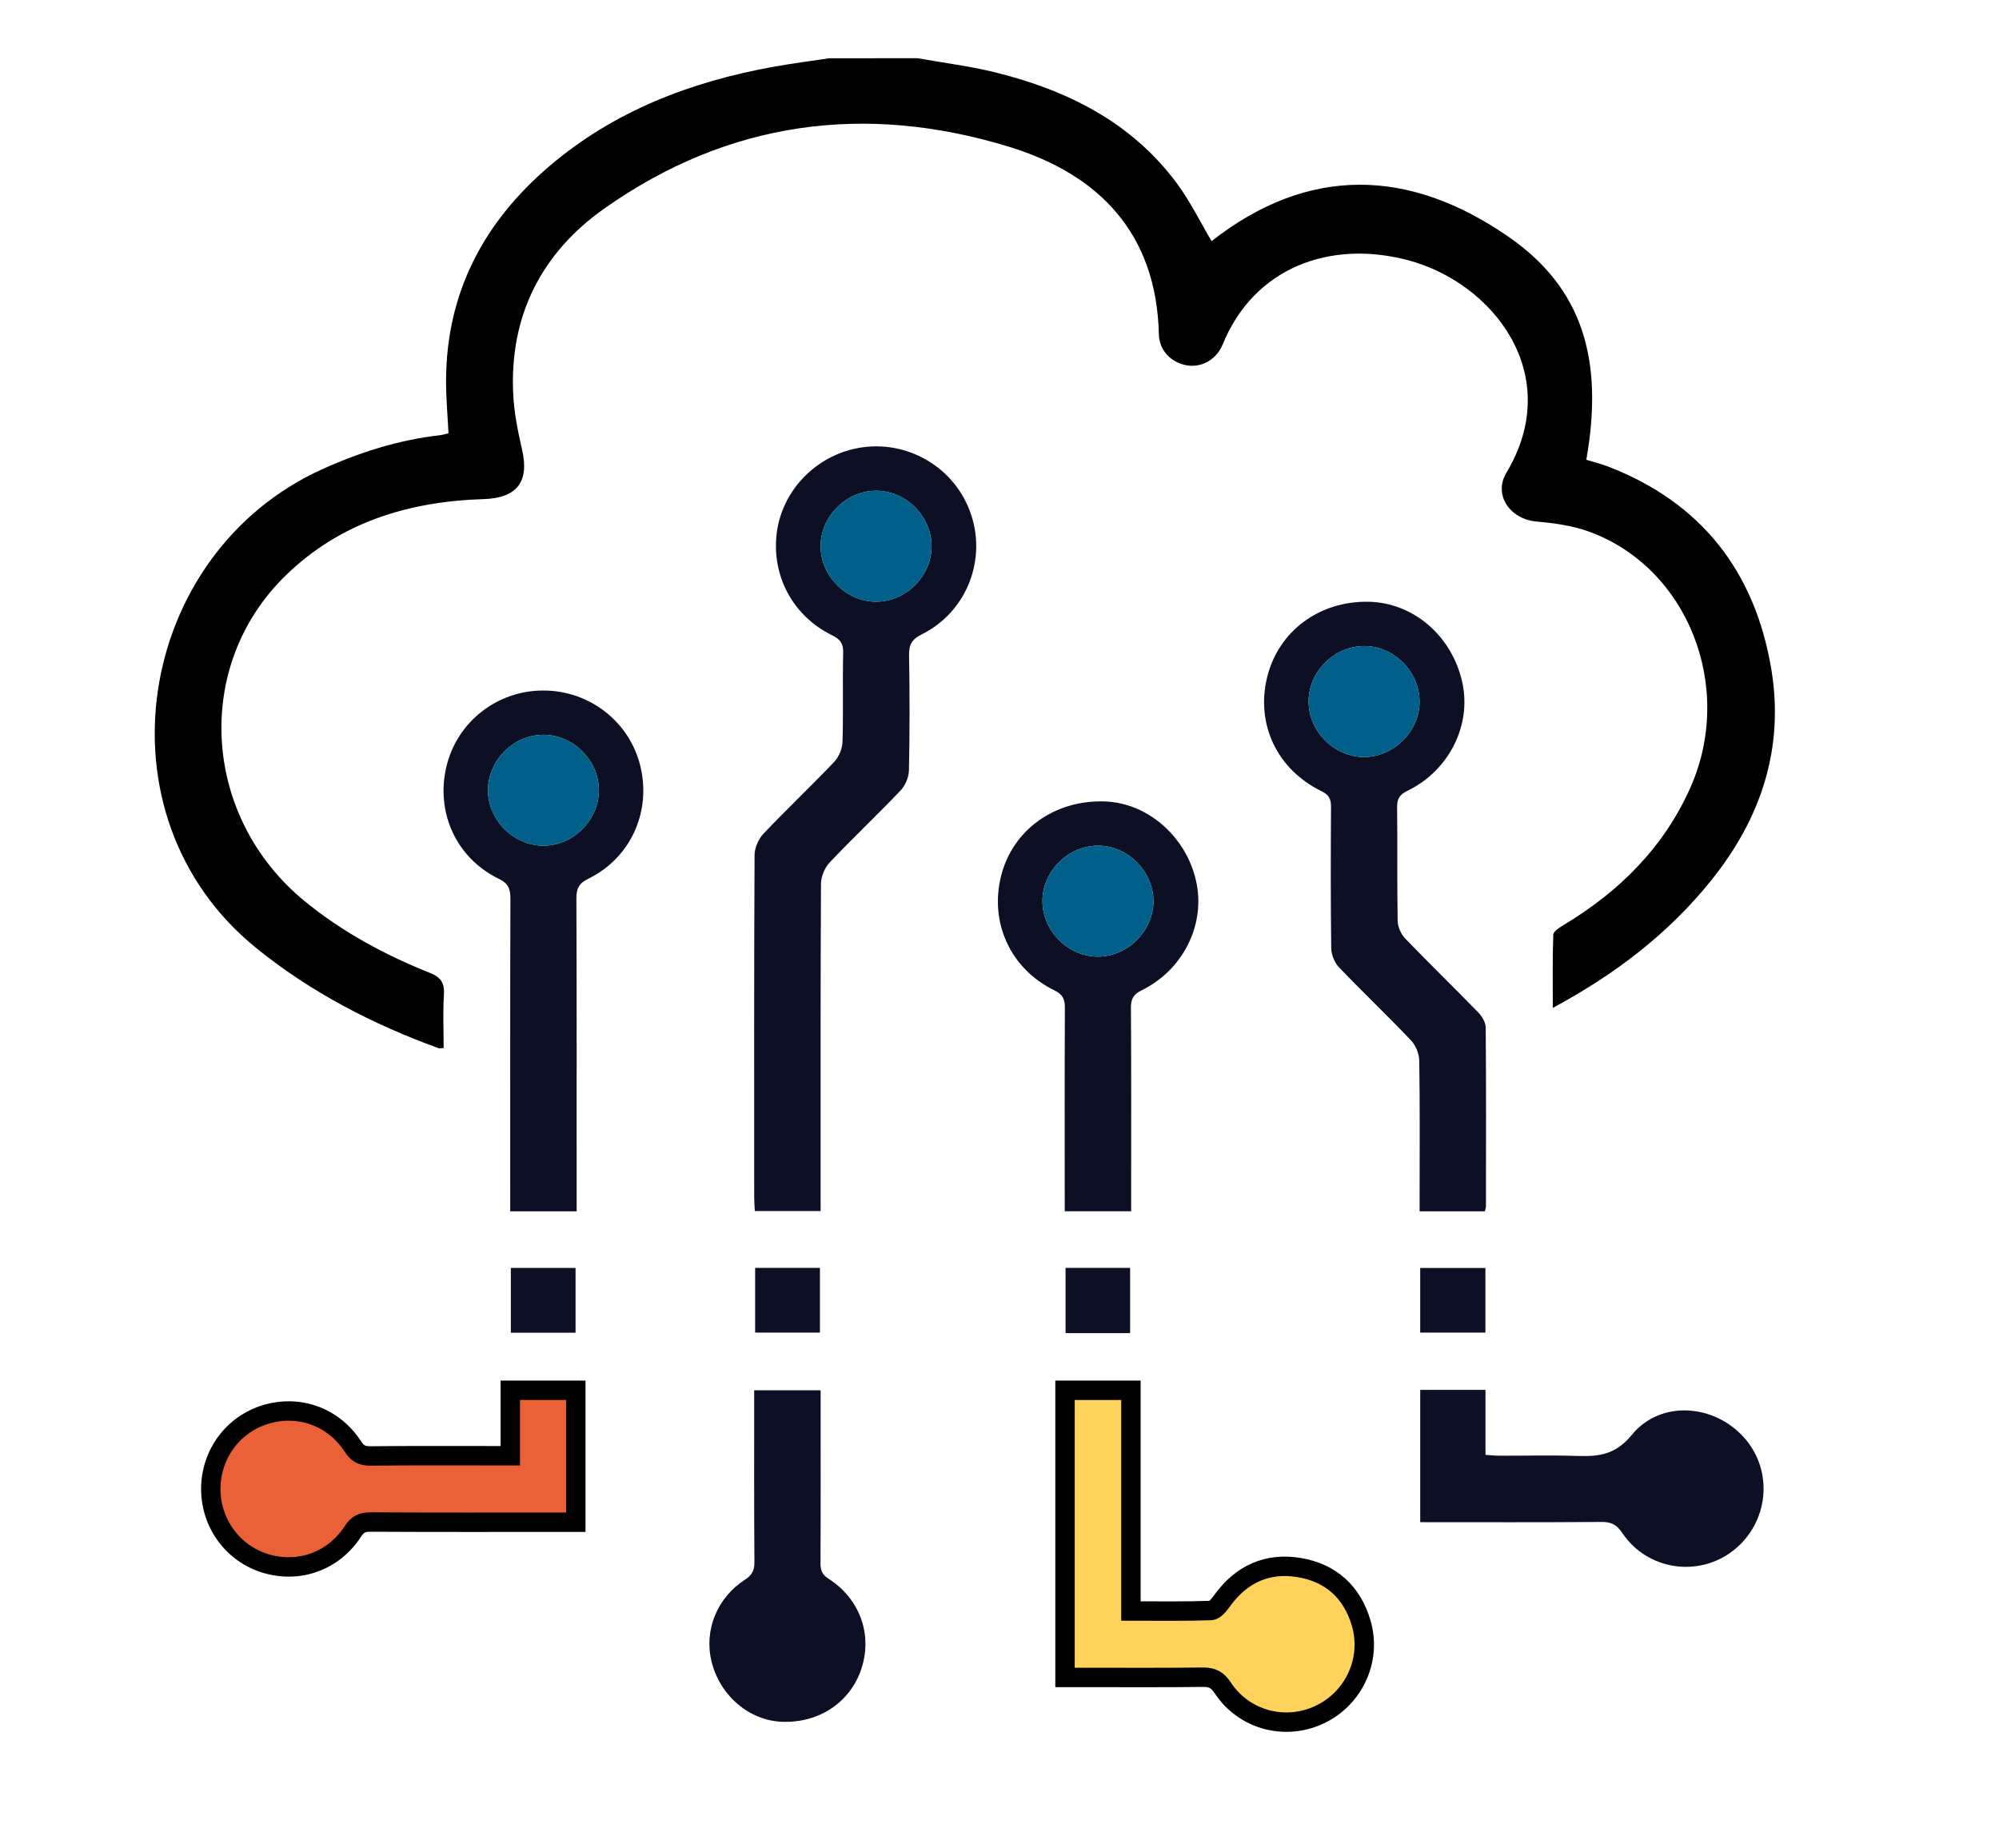 <?xml version="1.0" encoding="utf-8"?>
<!-- Generator: Adobe Illustrator 23.0.1, SVG Export Plug-In . SVG Version: 6.00 Build 0)  -->
<svg version="1.1" id="Layer_1" xmlns="http://www.w3.org/2000/svg" xmlns:xlink="http://www.w3.org/1999/xlink" x="0px" y="0px"
	 viewBox="0 0 720.99 666.45" enable-background="new 0 0 720.99 666.45" xml:space="preserve">
<g>
	<path d="M331,21c9.45,1.7,19.03,2.87,28.33,5.19c25.8,6.45,48.78,17.93,65.07,39.84c4.82,6.48,8.41,13.89,12.59,20.93
		c34.89-27.34,71.38-26.43,107.35-1.39c26.2,18.25,34.24,43.85,27.8,80.25c2.62,0.81,5.34,1.47,7.94,2.47
		c33.57,12.98,52.84,37.84,58.75,72.83c4.82,28.59-3.64,54-21.62,76.37c-15.45,19.23-34.62,33.88-57.15,46
		c0-9.3-0.15-17.84,0.17-26.37c0.04-1.2,2.18-2.58,3.61-3.44c20.06-12.05,36.11-27.87,45.76-49.45
		c16.22-36.28-0.78-79.51-36.45-92.49c-5.99-2.18-12.59-3.08-18.98-3.65c-9.53-0.84-15.66-9.57-10.83-17.63
		c21.14-35.3-4.77-68.46-35.48-76.61c-28.14-7.48-55.57,2.65-66.87,30.36c-2.34,5.73-7.96,8.56-13.26,7.49
		c-5.52-1.12-9.62-5.39-9.75-11.12c-0.86-36.35-21.48-57.68-54.12-67.67c-51.84-15.87-101.21-9.26-145.9,22.3
		c-22.64,15.99-34.25,38.66-32.86,66.92c0.33,6.76,1.7,13.54,3.22,20.16c2.65,11.52-1.95,17.35-13.87,17.71
		c-26.97,0.83-51.62,8.3-71.39,27.52c-33.61,32.67-30.21,87.3,6.97,117.61c13.55,11.05,28.75,19.24,44.88,25.68
		c4.15,1.66,5.47,3.68,5.2,7.99c-0.4,6.3-0.1,12.64-0.1,19.2c-0.81,0-1.46,0.17-1.98-0.02c-23.76-8.66-45.92-20.1-65.7-36.14
		c-58.91-47.8-43.41-142.22,23.95-172.64c13.59-6.14,27.61-10.56,42.45-12.25c0.97-0.11,1.92-0.43,3.03-0.69
		c-0.31-6.4-0.9-12.66-0.88-18.93c0.08-31.74,13.57-57.21,37.32-77.45c23.29-19.85,50.89-30.4,80.68-35.78
		c6.68-1.21,13.43-2.07,20.14-3.09C309.67,21,320.33,21,331,21z"/>
	<path fill="#0D1025" d="M295.98,436.76c-8.12,0-15.72,0-23.73,0c-0.08-1.68-0.23-3.29-0.23-4.89
		c-0.01-41.15-0.07-82.31,0.13-123.46c0.01-2.6,1.38-5.79,3.18-7.69c8.36-8.83,17.21-17.19,25.59-26c1.7-1.79,2.89-4.8,2.96-7.29
		c0.32-10.65-0.02-21.33,0.23-31.98c0.08-3.35-1.02-4.9-4-6.35c-14.19-6.92-21.95-21.59-19.94-37.01
		c1.89-14.53,13.03-26.7,27.58-30.14c17.58-4.16,35.63,5.4,42.01,22.24c6.47,17.07-0.84,36.39-17.28,44.58
		c-3.55,1.77-4.66,3.66-4.6,7.5c0.24,13.82,0.24,27.66-0.04,41.48c-0.05,2.48-1.27,5.49-2.98,7.29
		c-8.38,8.81-17.24,17.16-25.6,25.99c-1.8,1.9-3.14,5.1-3.15,7.71c-0.2,37.15-0.14,74.31-0.14,111.46
		C295.98,432.19,295.98,434.19,295.98,436.76z M336,196.89c-0.07-10.82-9.47-20.06-20.24-19.9c-10.85,0.16-20.01,9.59-19.78,20.35
		c0.23,10.66,9.36,19.64,19.98,19.66C326.76,217.02,336.08,207.67,336,196.89z"/>
	<path fill="#0D1025" d="M535.55,436.86c-7.84,0-15.32,0-23.53,0c0-1.86,0-3.62,0-5.37c0-16.33,0.13-32.65-0.13-48.98
		c-0.04-2.48-1.26-5.5-2.97-7.29c-8.49-8.93-17.44-17.43-25.96-26.34c-1.61-1.68-2.78-4.53-2.82-6.86
		c-0.23-16.99-0.18-33.98-0.08-50.98c0.02-2.79-0.65-4.34-3.41-5.69c-16.07-7.83-23.75-24.17-19.64-41.06
		c4.04-16.59,18.72-27.56,36.51-27.27c16.26,0.27,30.33,12.4,33.93,29.28c3.28,15.37-4.82,31.57-19.74,38.86
		c-2.8,1.37-3.85,2.83-3.81,5.97c0.18,13.66-0.04,27.32,0.2,40.98c0.04,2.17,1.22,4.81,2.74,6.39c8.66,9.01,17.64,17.7,26.35,26.66
		c1.36,1.4,2.65,3.6,2.67,5.44c0.18,21.49,0.11,42.98,0.08,64.47C535.94,435.54,535.75,436,535.55,436.86z M512,252.84
		c-0.11-10.83-9.53-20.04-20.29-19.84c-10.85,0.2-19.99,9.66-19.72,20.41c0.27,10.67,9.42,19.62,20.03,19.6
		C502.82,272.98,512.12,263.6,512,252.84z"/>
	<path fill="#FFD25C" stroke="#000000" stroke-width="7" stroke-miterlimit="10" d="M384.12,604.98c0-34.93,0-69.06,0-103.58
		c7.8,0,15.52,0,23.78,0c0,26.34,0,52.72,0,79.61c9.98,0,19.42,0.15,28.86-0.17c1.4-0.05,3-2.12,4.05-3.58
		c6.9-9.55,16.3-13.83,27.77-11.92c11.45,1.9,19.16,8.89,22.41,20.2c3.78,13.18-2.73,27.1-15.15,32.9
		c-12.44,5.81-27.2,1.85-34.82-9.71c-1.88-2.85-3.77-3.88-7.12-3.84c-14.82,0.18-29.65,0.08-44.47,0.08
		C387.79,604.98,386.17,604.98,384.12,604.98z"/>
	<path fill="#0D1025" d="M207.98,436.86c-8.2,0-15.68,0-23.96,0c0-1.95,0-3.86,0-5.77c0-35.64-0.05-71.29,0.07-106.93
		c0.01-3.53-0.68-5.52-4.21-7.23c-15.32-7.44-22.82-23.98-18.86-40.51c3.85-16.08,18.25-27.38,34.91-27.39
		c16.68-0.01,31.15,11.25,35.03,27.27c4,16.49-3.49,33.1-18.74,40.6c-3.41,1.68-4.34,3.53-4.33,7.16
		c0.14,35.64,0.09,71.29,0.09,106.93C207.98,432.79,207.98,434.59,207.98,436.86z M196,265.01c-10.84,0-20.04,9.25-20,20.11
		c0.04,10.58,9.09,19.7,19.74,19.88c10.74,0.18,20.21-9.11,20.26-19.87C216.05,274.3,206.82,265.01,196,265.01z"/>
	<path fill="#EA6137" stroke="#000000" stroke-width="7" stroke-miterlimit="10" d="M184.05,525.02c0-8.29,0-15.77,0-23.62
		c7.9,0,15.61,0,23.63,0c0,15.58,0,31.17,0,47.59c-1.59,0-3.33,0-5.07,0c-22.99,0-45.97,0.06-68.95-0.07
		c-2.99-0.02-4.71,0.79-6.37,3.36c-6.95,10.73-19.34,15.19-31.35,11.63c-11.84-3.5-19.91-14.41-19.91-26.92
		c0-12.51,8.05-23.39,19.92-26.91c11.99-3.56,24.4,0.91,31.35,11.64c1.67,2.58,3.38,3.4,6.37,3.37c15.16-0.16,30.31-0.08,45.47-0.08
		C180.59,525.02,182.06,525.02,184.05,525.02z"/>
	<path fill="#0D1025" d="M512.24,548.98c0-16.25,0-31.84,0-47.73c7.81,0,15.41,0,23.54,0c0,7.65,0,15.38,0,23.44
		c1.94,0.13,3.38,0.31,4.81,0.31c9.49,0.02,19-0.22,28.48,0.09c7.7,0.25,13.68-0.5,19.48-7.6c10.26-12.56,29.57-11.27,40.52,1
		c10.73,12.03,8.92,30.7-3.96,40.74c-12.56,9.8-31.04,7.02-39.98-6.34c-2.02-3.03-4-4.03-7.54-4
		C555.95,549.07,534.32,548.98,512.24,548.98z"/>
	<path fill="#0D1025" d="M407.98,436.85c-8.19,0-15.67,0-23.96,0c0-1.76,0-3.51,0-5.25c0-22.65-0.06-45.31,0.06-67.96
		c0.02-3.16-0.67-4.95-3.79-6.47c-15.83-7.71-23.46-24.42-19.22-41.27c4.18-16.61,19.25-27.45,37.34-26.86
		c15.99,0.51,30.24,13.42,33.27,30.11c2.74,15.13-5.33,30.86-19.85,37.96c-3.03,1.48-3.95,3.12-3.93,6.39
		c0.15,22.49,0.08,44.97,0.08,67.46C407.98,432.77,407.98,434.57,407.98,436.85z M395.76,304.99c-10.85,0.17-20.01,9.6-19.77,20.36
		c0.24,10.66,9.37,19.64,19.99,19.65c10.8,0.01,20.11-9.34,20.03-20.12C415.92,314.06,406.52,304.83,395.76,304.99z"/>
	<path fill="#0D1025" d="M272.02,501.41c8.2,0,15.78,0,23.96,0c0,2,0,3.77,0,5.54c0,18.98,0.05,37.95-0.05,56.93
		c-0.01,2.59,0.69,4.06,2.99,5.55c11.2,7.23,15.74,19.93,11.85,32.14c-3.91,12.27-15.29,19.93-28.79,19.39
		c-11.88-0.48-22.39-9.52-25.37-21.84c-2.7-11.14,1.97-22.88,12.08-29.41c2.55-1.65,3.43-3.33,3.41-6.34
		C271.95,542.9,272.02,522.43,272.02,501.41z"/>
	<path fill="#0D1025" d="M184.25,480.64c0-7.96,0-15.54,0-23.36c7.8,0,15.38,0,23.34,0c0,7.62,0,15.32,0,23.36
		C200.01,480.64,192.32,480.64,184.25,480.64z"/>
	<path fill="#0D1025" d="M272.36,457.26c7.97,0,15.55,0,23.37,0c0,7.81,0,15.38,0,23.34c-7.64,0-15.33,0-23.37,0
		C272.36,473,272.36,465.31,272.36,457.26z"/>
	<path fill="#0D1025" d="M407.6,480.79c-7.84,0-15.42,0-23.28,0c0-7.88,0-15.57,0-23.52c7.75,0,15.32,0,23.28,0
		C407.6,464.91,407.6,472.6,407.6,480.79z"/>
	<path fill="#0D1025" d="M512.23,480.61c0-7.89,0-15.46,0-23.31c7.9,0,15.59,0,23.52,0c0,7.79,0,15.37,0,23.31
		C528.06,480.61,520.37,480.61,512.23,480.61z"/>
	<path fill="#00608A" d="M336,196.89c0.07,10.78-9.24,20.13-20.04,20.11c-10.62-0.02-19.74-9-19.98-19.66
		c-0.24-10.76,8.93-20.19,19.78-20.35C326.54,176.83,335.93,186.07,336,196.89z"/>
	<path fill="#00608A" d="M512,252.84c0.11,10.77-9.18,20.15-19.98,20.17c-10.61,0.02-19.76-8.93-20.03-19.6
		c-0.27-10.75,8.87-20.21,19.72-20.41C502.47,232.8,511.89,242,512,252.84z"/>
	<path fill="#00608A" d="M196,265.01c10.82,0,20.05,9.29,20,20.13c-0.05,10.76-9.52,20.05-20.26,19.87
		c-10.65-0.18-19.7-9.3-19.74-19.88C175.96,274.26,185.16,265.01,196,265.01z"/>
	<path fill="#00608A" d="M395.76,304.99c10.77-0.16,20.17,9.07,20.25,19.89c0.08,10.78-9.23,20.13-20.03,20.12
		c-10.62-0.01-19.75-8.99-19.99-19.65C375.75,314.59,384.91,305.16,395.76,304.99z"/>
</g>
</svg>
